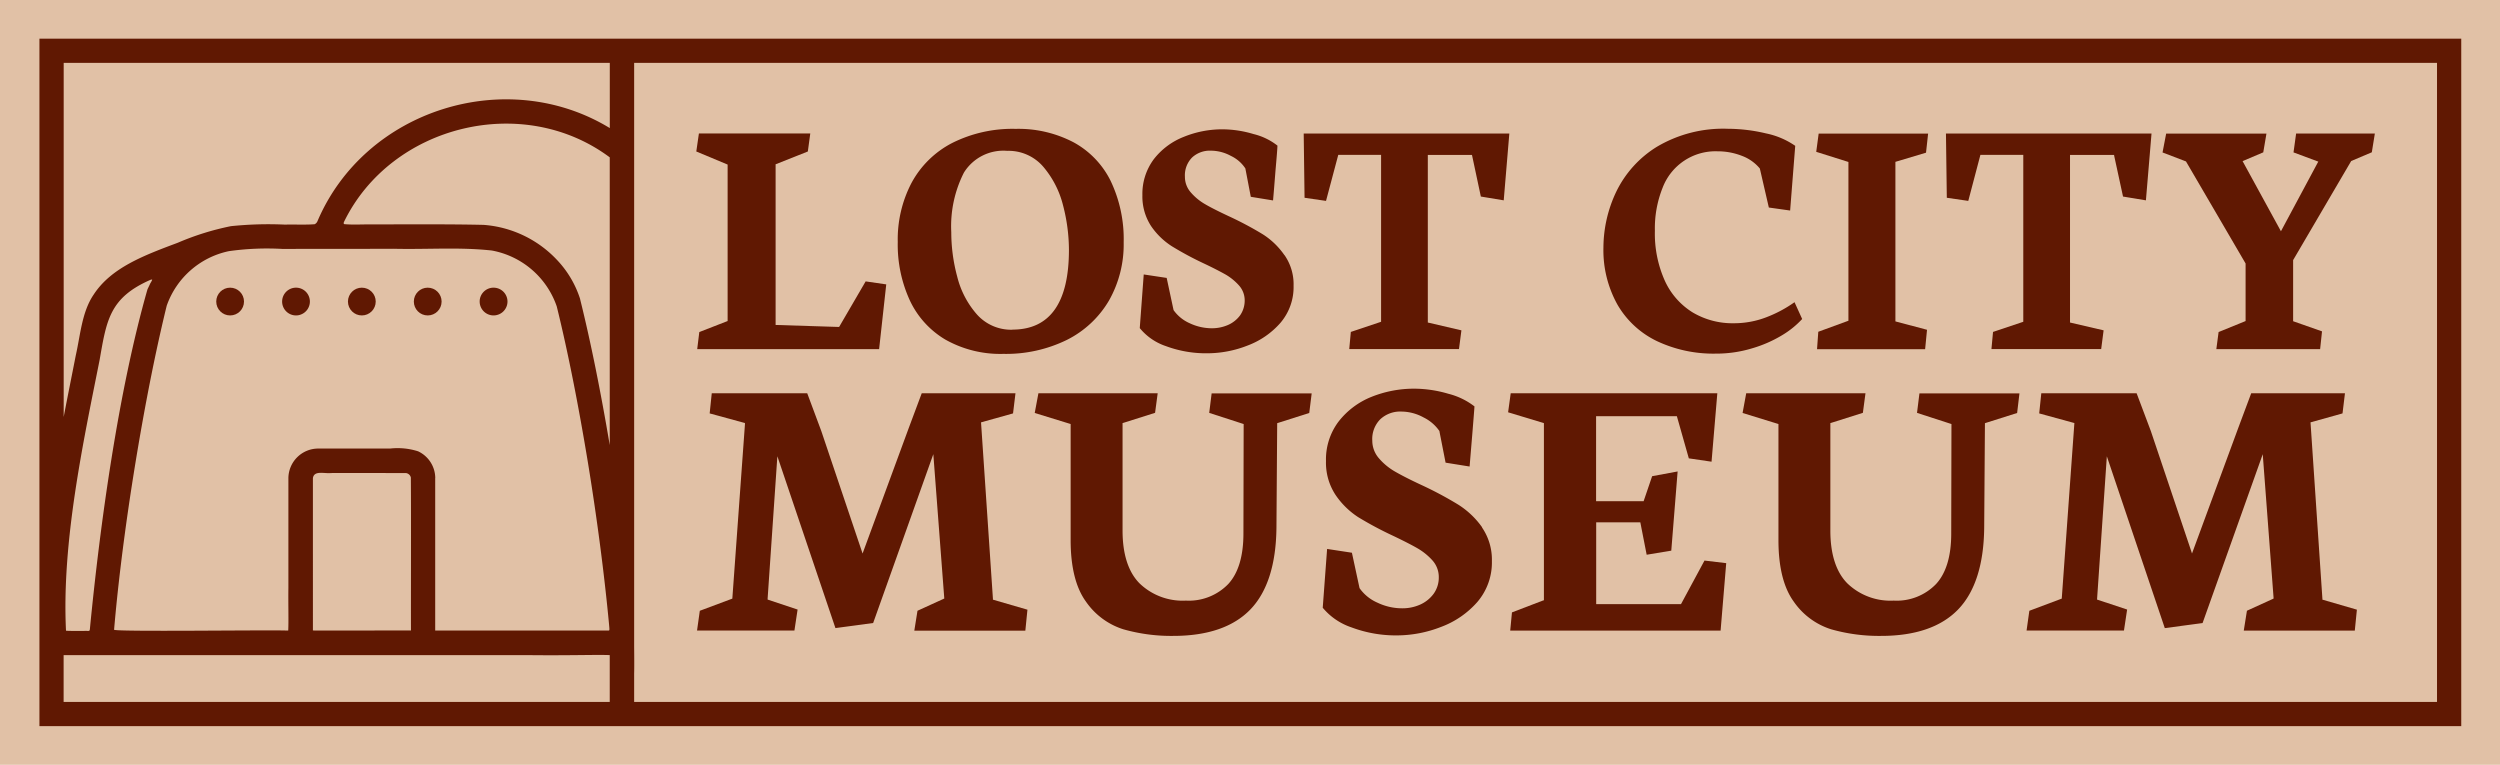 <?xml version="1.0" encoding="UTF-8"?>
<svg xmlns="http://www.w3.org/2000/svg" width="264" height="80.761" viewBox="0 0 264 80.761">
  <g transform="translate(-53.85 -40.5)">
    <rect width="264" height="80.761" transform="translate(53.85 40.5)" fill="#e1c1a6"></rect>
    <g transform="translate(127.379 54.104)">
      <path d="M194.647,79.678l-2.806,4.816h-.054l-6.652-.209V67.312l.06-.018,3.344-1.328.257-1.9H177.035l-.275,1.9,3.308,1.382V83.872l-.054.018-2.937,1.143-.221,1.807h19.209L196.819,80l-2.178-.317Z" transform="translate(-176.76 -63.573)" fill="#601802"></path>
      <path d="M234.814,68.766a9.366,9.366,0,0,0-3.93-4.1,12.546,12.546,0,0,0-6.114-1.418,14.2,14.2,0,0,0-6.718,1.5,10.172,10.172,0,0,0-4.271,4.194,12.87,12.87,0,0,0-1.46,6.24,14.11,14.11,0,0,0,1.256,6.138,9.462,9.462,0,0,0,3.763,4.176,11.817,11.817,0,0,0,6.138,1.514,14.59,14.59,0,0,0,6.718-1.484,10.7,10.7,0,0,0,4.433-4.152,12,12,0,0,0,1.549-6.138,14.255,14.255,0,0,0-1.364-6.467ZM224.428,84.457a4.825,4.825,0,0,1-3.769-1.639,9.484,9.484,0,0,1-2.064-3.984,18.018,18.018,0,0,1-.622-4.672,12.491,12.491,0,0,1,1.334-6.293,4.9,4.9,0,0,1,4.576-2.3,4.829,4.829,0,0,1,3.811,1.687,10.03,10.03,0,0,1,2.082,4.068,18.84,18.84,0,0,1,.622,4.7c0,5.593-2.01,8.423-5.97,8.423Z" transform="translate(-191.047 -63.244)" fill="#601802"></path>
      <path d="M270.309,76.607a7.968,7.968,0,0,0-2.285-2.2,35.555,35.555,0,0,0-3.524-1.878c-1.071-.5-1.926-.927-2.531-1.28A5.821,5.821,0,0,1,260.438,70a2.481,2.481,0,0,1-.634-1.675,2.679,2.679,0,0,1,.76-2.028,2.759,2.759,0,0,1,1.992-.718,4.459,4.459,0,0,1,2.112.556,3.725,3.725,0,0,1,1.5,1.292l.018.024.574,3,2.351.383c.054-.6.144-1.681.263-3.218.09-.993.2-2.3.2-2.572a6.618,6.618,0,0,0-2.525-1.22,11.579,11.579,0,0,0-3.254-.5,10.761,10.761,0,0,0-4.122.8,7.419,7.419,0,0,0-3.159,2.363,6.124,6.124,0,0,0-1.2,3.793,5.713,5.713,0,0,0,.909,3.248,7.621,7.621,0,0,0,2.2,2.142,34.39,34.39,0,0,0,3.356,1.807c.981.461,1.759.867,2.327,1.185a5.852,5.852,0,0,1,1.424,1.167,2.352,2.352,0,0,1,.586,1.555,2.731,2.731,0,0,1-.485,1.585,3.151,3.151,0,0,1-1.28,1.017,4.249,4.249,0,0,1-1.681.347,5.5,5.5,0,0,1-2.363-.532,4.117,4.117,0,0,1-1.687-1.364l-.018-.036-.724-3.386-2.423-.365-.419,5.665a6.045,6.045,0,0,0,2.752,1.9,12.176,12.176,0,0,0,4.427.76,11.662,11.662,0,0,0,4.158-.8,8.645,8.645,0,0,0,3.506-2.4,5.817,5.817,0,0,0,1.4-3.936,5.389,5.389,0,0,0-.957-3.23Z" transform="translate(-208.206 -63.272)" fill="#601802"></path>
      <path d="M283.98,64.07l.09,6.784,2.267.329,1.292-4.858h4.523V83.949l-3.195,1.071-.168,1.813h11.588l.257-1.98-3.548-.826v-17.7h4.66l.018.072.921,4.325,2.417.4.592-7.053h-21.71Z" transform="translate(-219.838 -63.573)" fill="#601802"></path>
      <path d="M357.058,81.552a13.294,13.294,0,0,1-2.937,1.573,9.482,9.482,0,0,1-3.452.646,8.247,8.247,0,0,1-4.361-1.143,7.652,7.652,0,0,1-2.937-3.338,12.161,12.161,0,0,1-1.053-5.282,11.514,11.514,0,0,1,.814-4.541,5.974,5.974,0,0,1,5.8-3.853,7,7,0,0,1,2.59.485,4.48,4.48,0,0,1,1.866,1.316l.018.036.945,4.1,2.249.317.538-6.832a8.4,8.4,0,0,0-3.1-1.316,17.505,17.505,0,0,0-4-.485,13.722,13.722,0,0,0-7.52,1.908,11.414,11.414,0,0,0-4.3,4.78,13.815,13.815,0,0,0-1.334,5.851,11.8,11.8,0,0,0,1.484,6.036,9.619,9.619,0,0,0,4.152,3.841,13.977,13.977,0,0,0,6.228,1.328,12.985,12.985,0,0,0,3.823-.556,13.319,13.319,0,0,0,3.2-1.4,9.5,9.5,0,0,0,2.1-1.7l-.814-1.789Z" transform="translate(-241.091 -63.24)" fill="#601802"></path>
      <path d="M382.825,67.059l3.219-.963.221-2.016H374.707l-.257,1.926,3.4,1.071V83.846l-.06.018-3.123,1.143-.132,1.843h11.414l.2-2.052-3.338-.885V67.065Z" transform="translate(-256.185 -63.577)" fill="#601802"></path>
      <path d="M397.35,64.07l.09,6.784,2.267.329,1.28-4.858h4.529V83.949l-3.195,1.071-.168,1.813h11.588l.257-1.98-3.548-.826v-17.7h4.66V66.4l.939,4.325,2.417.4.592-7.053H397.35Z" transform="translate(-265.386 -63.573)" fill="#601802"></path>
      <path d="M449.686,64.07l-.275,1.992,2.62.975-.054.09-3.894,7.263-4.05-7.406,2.184-.927.335-1.98H435.963l-.383,1.992,2.471.945.018.024,6.281,10.756v6.078L441.5,85.032l-.239,1.807h10.96l.2-1.878-3.051-1.071V77.423l.018-.018,6.114-10.433,2.178-.921L458,64.07h-8.309Z" transform="translate(-280.745 -63.573)" fill="#601802"></path>
      <path d="M208.136,131.726v-.1l-1.256-18.635,3.38-.945.257-2.124h-9.9l-1.352,3.619-4.894,13.3L190.009,113.9l-1.484-3.984h-10.08l-.221,2.13,3.727,1.017v.108l-1.334,18.438-.078.024-3.356,1.256-.293,2.088h10.284l.335-2.219-3.165-1.053v-.1l1.029-15.034,6.132,18.144,3.984-.538,6.353-17.827L203,131.594l-2.83,1.292-.335,2.1h11.725l.221-2.213-3.625-1.053Z" transform="translate(-176.812 -81.994)" fill="#601802"></path>
      <path d="M255.183,109.92l-.257,2.07,3.637,1.179v.1l-.024,11.468c0,2.369-.538,4.17-1.6,5.324a5.786,5.786,0,0,1-4.475,1.753,6.558,6.558,0,0,1-4.9-1.825c-1.184-1.2-1.789-3.081-1.789-5.576V113.067l.09-.024,3.344-1.059.275-2.064H236.889L236.5,112l3.793,1.167v12.264c0,2.824.538,5,1.609,6.479a7.577,7.577,0,0,0,3.948,2.931,18.484,18.484,0,0,0,5.282.7c3.619,0,6.353-.939,8.142-2.794s2.71-4.762,2.752-8.621l.078-11.049L265.49,112l.257-2.07H255.183Z" transform="translate(-200.762 -81.994)" fill="#601802"></path>
      <path d="M304.178,123.751a8.926,8.926,0,0,0-2.525-2.4,38.391,38.391,0,0,0-3.877-2.07c-1.185-.55-2.13-1.035-2.794-1.418a6.534,6.534,0,0,1-1.7-1.4,2.827,2.827,0,0,1-.706-1.866,2.96,2.96,0,0,1,.849-2.267,3.084,3.084,0,0,1,2.219-.808,4.939,4.939,0,0,1,2.351.622,4.359,4.359,0,0,1,1.675,1.442v.042l.646,3.29,2.536.407.293-3.524c.132-1.639.209-2.566.221-2.824a7.494,7.494,0,0,0-2.758-1.334,12.869,12.869,0,0,0-3.583-.538,12.072,12.072,0,0,0-4.541.867,8.305,8.305,0,0,0-3.47,2.608,6.634,6.634,0,0,0-1.328,4.17,6.184,6.184,0,0,0,1,3.559,8.437,8.437,0,0,0,2.4,2.363,37.7,37.7,0,0,0,3.709,1.98c1.077.514,1.944.957,2.566,1.316a6.471,6.471,0,0,1,1.585,1.292,2.632,2.632,0,0,1,.652,1.753,2.928,2.928,0,0,1-.55,1.759,3.572,3.572,0,0,1-1.436,1.143,4.564,4.564,0,0,1-1.86.383,6.043,6.043,0,0,1-2.626-.592,4.51,4.51,0,0,1-1.884-1.52l-.018-.042-.8-3.715-2.62-.4-.461,6.21a6.722,6.722,0,0,0,3.027,2.07,13.349,13.349,0,0,0,4.864.85,12.883,12.883,0,0,0,4.576-.885,9.485,9.485,0,0,0,3.859-2.644,6.411,6.411,0,0,0,1.537-4.325,6.018,6.018,0,0,0-1.047-3.548Z" transform="translate(-221.191 -81.665)" fill="#601802"></path>
      <path d="M340.795,127.592l-2.477,4.594h-8.956v-8.638h4.66l.67,3.422,2.6-.431.67-8.363-2.692.5-.9,2.644h-5.019v-8.979h8.531l1.262,4.451,2.4.353.61-7.227H320.335l-.275,2.01,3.781,1.143v18.707l-.09.024-3.284,1.256-.185,1.926H342.5l.592-7.125-2.309-.275Z" transform="translate(-234.333 -81.994)" fill="#601802"></path>
      <path d="M380.127,109.92l-.257,2.07,3.637,1.179v.1l-.024,11.468c0,2.381-.538,4.17-1.6,5.324a5.769,5.769,0,0,1-4.475,1.753,6.558,6.558,0,0,1-4.9-1.825c-1.185-1.2-1.789-3.081-1.789-5.576V113.067l.09-.024,3.344-1.059.275-2.064H361.833L361.45,112l3.787,1.167v12.264c0,2.824.538,5,1.609,6.479a7.577,7.577,0,0,0,3.948,2.931,18.5,18.5,0,0,0,5.288.7c3.607,0,6.341-.939,8.13-2.794s2.71-4.762,2.752-8.621l.078-11.049,3.4-1.077.245-2.07H380.121Z" transform="translate(-250.962 -81.994)" fill="#601802"></path>
      <path d="M442.82,131.726v-.1l-1.256-18.635,3.38-.945.257-2.124h-9.9l-1.352,3.619-4.9,13.3-.114-.353L424.7,113.9l-1.5-3.984H413.135l-.221,2.13,3.715,1.017-1.334,18.545-.078.024-3.344,1.256-.293,2.088h10.284l.335-2.219-3.177-1.053,1.035-15.129,6.12,18.144,3.99-.538,6.353-17.827,1.149,15.237-.078.042-2.74,1.25-.335,2.1h11.725l.221-2.213-3.625-1.053Z" transform="translate(-271.103 -81.994)" fill="#601802"></path>
    </g>
    <g transform="translate(58.014 44.58)">
      <path d="M60.81,47.32v72.6H316.554V47.32Zm41.8,46.4A3.144,3.144,0,0,0,100.8,90.9a7.129,7.129,0,0,0-2.961-.293h-7.61A3.155,3.155,0,0,0,87.1,93.719v11.606c-.024,1.585.036,3.542-.018,4.5h-.215c-2.052-.072-17.654.144-18.174-.078.365-4.3.939-8.968,1.651-13.771,1.065-7.077,2.4-14.3,3.906-20.448a8.884,8.884,0,0,1,6.575-5.767,28.853,28.853,0,0,1,5.665-.233c3.859-.012,7.753,0,11.677-.018,3.709.084,6.969-.191,10.415.185a8.956,8.956,0,0,1,6.856,5.9c1.208,4.888,2.327,10.625,3.3,16.535.921,5.641,1.711,11.594,2.225,17.062.012.173.036.365.036.485,0,.1-.018.138-.06.144-1.478,0-18.336.006-18.336,0h0v-16.1Zm-2.572,16.1h0c-2.542-.012-7.645.024-10.349,0V93.737c.12-.855,1.208-.461,1.92-.544,1.741-.012,6.766.006,7.879,0a.61.61,0,0,1,.544.473c.036,4.361,0,12.228.012,16.176Zm-33.9-.173c-.012.3-.114.2-.526.215s-1.89.006-1.986-.018l-.012-.042c-.455-9.392,1.849-19.993,3.554-28.566.73-4.182,1.047-6.557,5.384-8.453.036-.006.114-.024.15-.03.054.054-.162.347-.239.526s-.168.347-.245.52c-3.063,10.714-5,24.725-6.078,35.846Zm51.777-34.811a10.758,10.758,0,0,0-2.5-4.2,11.818,11.818,0,0,0-7.7-3.649c-3.452-.084-8.016-.054-11.8-.048-.993-.018-1.956.06-2.913-.03-.09-.042-.078-.144-.006-.287,4.977-10.152,18.838-13.622,28.039-6.766v30.39c-.927-5.51-1.992-10.846-3.129-15.416ZM121.04,49.88v6.886c-10.87-6.628-25.856-1.986-30.881,9.859a.621.621,0,0,1-.287.293c-.957.078-2.2.012-3.117.042a38.619,38.619,0,0,0-5.719.162,28.421,28.421,0,0,0-5.617,1.753c-3.565,1.334-7.023,2.626-8.878,5.468-1.25,1.825-1.406,4.277-1.89,6.413-.4,2.046-.844,4.241-1.28,6.515V49.88h57.67ZM63.364,112.42H112.3c4.325.054,7.418-.06,8.734,0v4.947H63.364v-4.941Zm250.63,4.941H123.612v-3c.018-.526.012-1.783,0-2.854V49.88H313.994Z" transform="translate(-60.81 -47.32)" fill="#601802"></path>
      <circle cx="1.466" cy="1.466" r="1.466" transform="translate(18.671 26.298)" fill="#601802"></circle>
      <path d="M105.606,91.364a1.466,1.466,0,1,0-.491,2.848,1.365,1.365,0,0,0,.467-.078,1.465,1.465,0,0,0,.024-2.77Z" transform="translate(-78.022 -64.982)" fill="#601802"></path>
      <circle cx="1.466" cy="1.466" r="1.466" transform="translate(32.58 26.298)" fill="#601802"></circle>
      <circle cx="1.466" cy="1.466" r="1.466" transform="translate(39.537 26.298)" fill="#601802"></circle>
      <path d="M139.986,94.211a1.393,1.393,0,0,0,.317-.036,1.458,1.458,0,0,0,1.035-.855,1.431,1.431,0,0,0,.12-.574,1.467,1.467,0,0,0-1.352-1.46.763.763,0,0,0-.12-.006,1.463,1.463,0,0,0-1.125.526,1.436,1.436,0,0,0-.341.939,1.468,1.468,0,0,0,1.466,1.466Z" transform="translate(-92.031 -64.982)" fill="#601802"></path>
    </g>
  </g>
</svg>
